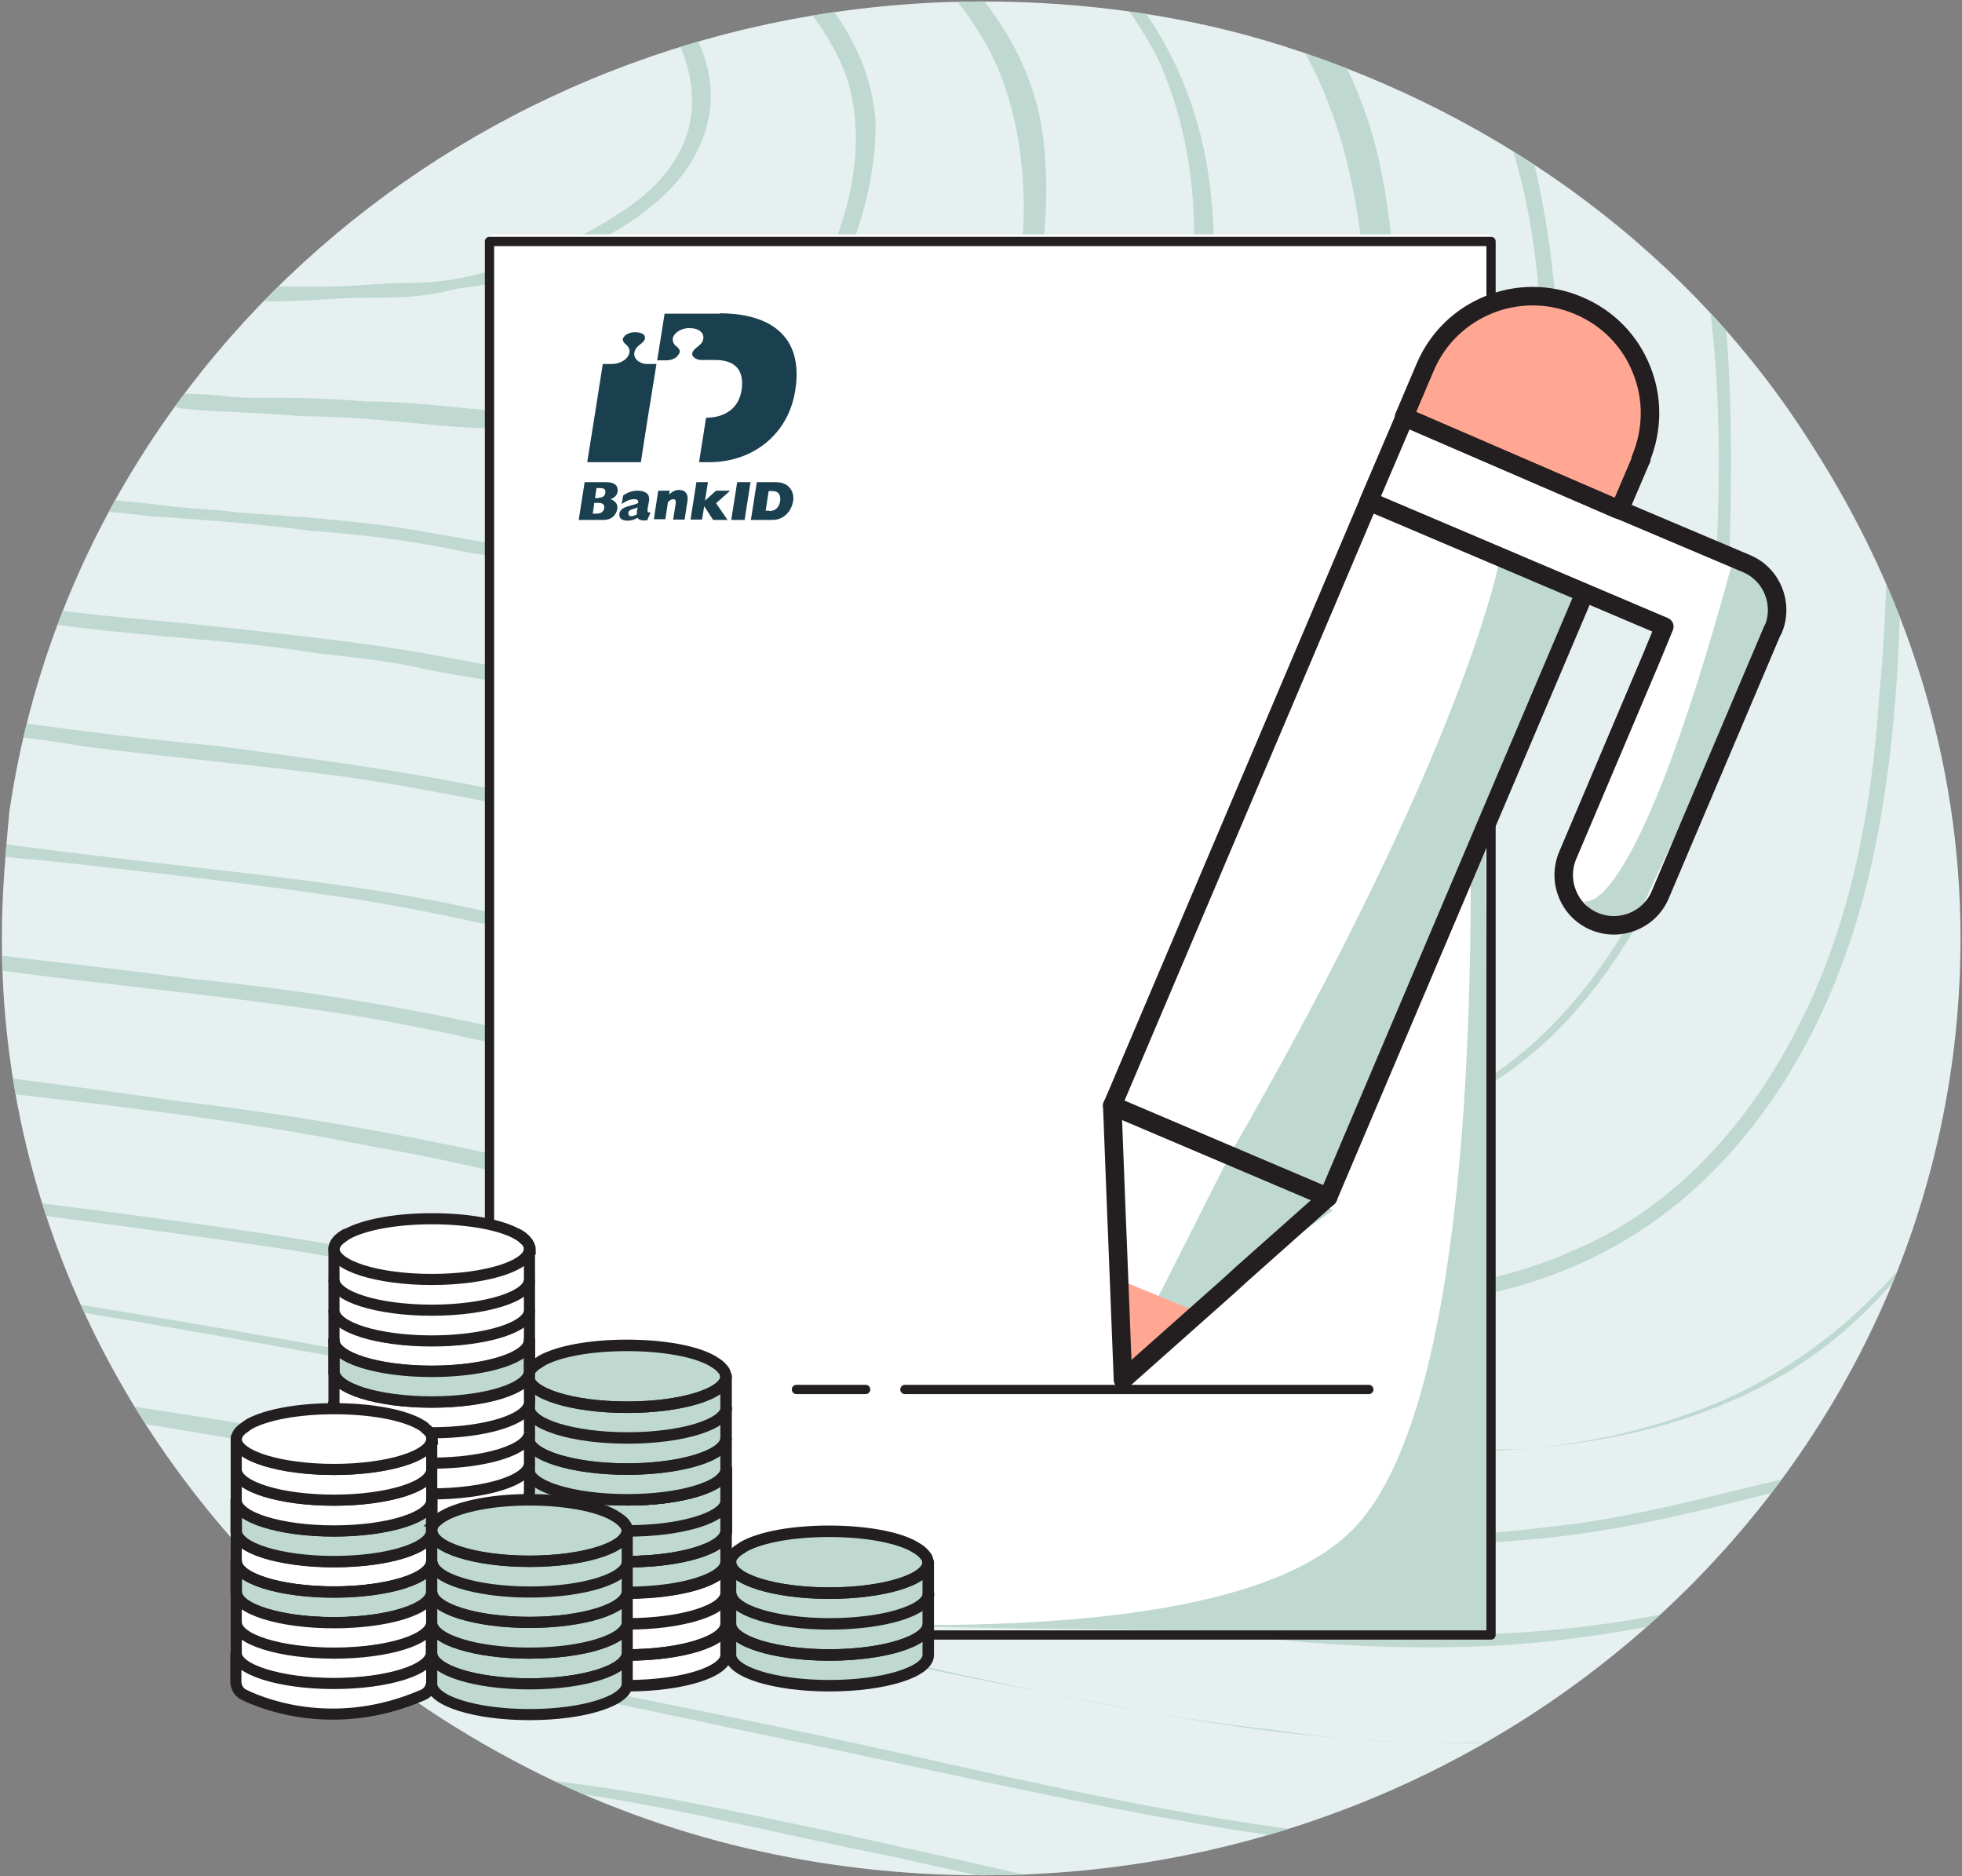 <?xml version="1.0" encoding="UTF-8"?><svg id="Layer_1" xmlns="http://www.w3.org/2000/svg" xmlns:xlink="http://www.w3.org/1999/xlink" viewBox="0 0 52.99 50.66"><rect x="0" y="0" width="52.99" height="50.66" fill="#808080" stroke="none"/><defs><style>.cls-1,.cls-2,.cls-3,.cls-4,.cls-5,.cls-6,.cls-7,.cls-8,.cls-9,.cls-10{fill:none;}.cls-11{clip-path:url(#clippath);}.cls-12,.cls-13,.cls-2,.cls-3,.cls-4,.cls-5,.cls-6,.cls-7,.cls-8,.cls-14,.cls-9,.cls-10{stroke:#231f20;}.cls-12,.cls-15{fill:#bfd9d1;}.cls-12,.cls-2,.cls-3,.cls-4{stroke-linecap:round;}.cls-12,.cls-2,.cls-4,.cls-5,.cls-6,.cls-14,.cls-9,.cls-10{stroke-linejoin:round;}.cls-12,.cls-2,.cls-6,.cls-8{stroke-width:.31px;}.cls-13,.cls-16,.cls-14{fill:#fff;}.cls-13,.cls-3,.cls-7,.cls-8{stroke-miterlimit:10;}.cls-13,.cls-5,.cls-7,.cls-14{stroke-width:.3px;}.cls-17{fill:#f0922e;}.cls-18{fill:#e6f0f0;}.cls-19{fill:#ffa793;}.cls-20{fill:#1a3f4f;}.cls-3,.cls-4,.cls-10{stroke-width:.25px;}.cls-21{isolation:isolate;}.cls-9{stroke-width:.5px;}</style><clipPath id="clippath"><path class="cls-1" d="M48.95,12.04c2.5,3.9,4,8.4,4,13.3,0,14-11.8,25.3-26.4,25.3-4.4,0-8.6-1-12.3-2.9h0C5.85,43.44,.05,35.04,.05,25.34c0-1.2,.1-2.3,.2-3.4H.25C2.05,9.54,13.15,.04,26.55,.04c2.8,0,5.6,.4,8.1,1.2,6,1.9,11.1,5.7,14.3,10.8"/></clipPath></defs><g><path id="SVGID" class="cls-18" d="M48.95,12.04c2.5,3.9,4,8.4,4,13.3,0,14-11.8,25.3-26.4,25.3-4.4,0-8.6-1-12.3-2.9h0C5.85,43.44,.05,35.04,.05,25.34c0-1.2,.1-2.3,.2-3.4H.25C2.05,9.54,13.15,.04,26.55,.04c2.8,0,5.6,.4,8.1,1.2,6,1.9,11.1,5.7,14.3,10.8"/><g class="cls-11"><g class="cls-21"><path class="cls-15" d="M14.05,34.63h0c-7.5-1.8-15.4-2.2-23-3.6-3.3-.6-7.2-1-9.2-4.1-.7-1.2-1.2-2.5-1.4-3.8-.4-1.6-.6-3.3-.8-4.9-.4-3.7-.2-7.5,.8-11.1,.8-2.8,2-5.5,3.8-7.9,1.7-2.4,3.9-4.4,6.2-6.2,2.7-2.1,5.6-3.8,8.8-4.9,3.2-1.1,6.5-1.7,9.9-2.3,1.7-.3,3.4-.6,5.1-.9,2-.3,3.9-.7,5.9-.7,2-.1,3.9,.2,5.9,.7,1.8,.5,3.5,1.1,5.3,1.8,3.5,1.3,7,2.7,10.4,4.5,2.9,1.6,5.7,3.6,8,6,2.3,2.5,3.9,5.5,4.9,8.8,.9,3.3,1.2,6.8,1.3,10.3,0,3.7-.1,7.5-1.1,11.1-.9,3.1-2.4,6.1-4.8,8.3-2.4,2.2-5.7,3.2-9.1,3.4-3.3,.1-6.5-.3-9.8-.8-3.9-.5-7.7-1.3-11.4-2.3-2.1-.5-3.9-.9-5.7-1.4-.1,0-.6,.2-.4,.2,3.8,.9,7.7,1.9,11.5,2.7,3.5,.7,7.1,1.2,10.7,1.5,3.2,.3,6.5,.3,9.6-.8,3-1,5.5-3.1,7.2-5.8,1.9-3,2.8-6.5,3.2-10,.4-3.7,.4-7.4,.1-11.1-.4-3.3-1.2-6.9-2.9-10-1.6-3-3.9-5.4-6.6-7.5-2.9-2.2-6.1-3.8-9.5-5.2-1.7-.7-3.5-1.4-5.3-2.1-1.8-.7-3.7-1.4-5.6-1.8-1.9-.5-3.7-.7-5.6-.7s-4,.3-5.9,.7c-3.5,.6-7,1.1-10.4,1.9-3.4,.8-6.6,1.7-9.6,3.3-2.8,1.5-5.4,3.5-7.7,5.7C-15.25-2.36-17.05,.04-18.45,2.64c-1.5,2.9-2.3,6-2.6,9.3-.4,3.7,0,7.5,.7,11.2,.3,1.4,.7,2.8,1.5,4s1.9,2.1,3.3,2.7c1.8,.8,3.7,1.1,5.6,1.4,1.9,.3,3.8,.6,5.7,.9,4,.5,8,1,12,1.6,1.9,.3,3.8,.7,5.7,1.2,.4,0,.8-.2,.6-.3h0Z"/><path class="cls-15" d="M13.45-13.06h0c3.4-.6,6.9-1.1,10.3-.4,1.7,.4,3.3,.9,4.9,1.5s3.1,1.2,4.6,1.8c5.6,2.3,11.3,5.5,14.6,10.8,1.6,2.6,2.4,5.7,2.8,8.7,.4,3.1,.4,6.4,.1,9.5-.2,3.1-.8,6.3-2.3,9.1-1.3,2.5-3.3,4.7-5.9,5.8-2.6,1.2-5.6,1.3-8.5,1.1-3-.2-6-.6-9-1.1-3.4-.6-6.8-1.4-10.1-2.2-3.4-.8-6.7-1.4-10.1-1.8-3.4-.5-6.9-.9-10.3-1.4-1.7-.3-3.4-.5-5.1-1-1.5-.4-3-1-4-2.2s-1.5-2.6-1.8-4c-.4-1.6-.6-3.3-.7-4.9-.3-3.3,0-6.6,.8-9.8,.7-2.5,1.9-4.9,3.4-6.9,1.5-2.1,3.4-3.9,5.5-5.5,2.4-1.8,4.9-3.3,7.7-4.3,2.8-1,5.7-1.6,8.6-2.1,1.6-.2,3-.5,4.5-.7,.3-.1,.2-.4-.1-.4-6,1-12.2,1.8-17.6,5-2.4,1.4-4.6,3.2-6.6,5.2-1.8,1.8-3.4,4-4.5,6.3-1.3,2.7-2,5.5-2.2,8.5-.3,3.4,0,6.9,.8,10.2,.3,1.4,.9,2.8,1.9,3.9s2.5,1.7,3.9,2.1c1.7,.4,3.4,.7,5.1,1,1.8,.3,3.5,.5,5.3,.7,3.5,.4,7,.8,10.5,1.5,3.5,.6,6.9,1.6,10.4,2.3,3.3,.7,6.6,1.3,9.9,1.7,2.9,.3,5.9,.6,8.8,.2,2.9-.4,5.4-1.6,7.4-3.7,2-2.1,3.3-4.8,4-7.7,.8-3.3,.9-6.7,.9-10,0-3.1-.4-6.3-1.4-9.3-1-2.9-2.6-5.5-4.8-7.7s-4.8-3.9-7.5-5.3c-3-1.5-6.2-2.7-9.3-3.9-1.6-.6-3.2-1.1-4.9-1.4-1.7-.3-3.4-.4-5.2-.3-1.7,.1-3.4,.4-5.1,.7-.1,.1,0,.4,.3,.4h0Z"/><path class="cls-15" d="M13.45-11.46h0c3-.5,6.1-.9,9.1-.3,1.5,.3,2.9,.8,4.3,1.3,1.4,.5,2.7,1,4.1,1.6,4.9,2.1,9.9,4.9,12.8,9.6,2.8,4.7,2.9,10.6,2.5,15.9-.2,2.8-.8,5.6-2.1,8-1.2,2.2-3,4.2-5.3,5.2-2.4,1-5,1.1-7.6,1-2.7-.2-5.5-.5-8.2-1-3-.5-5.9-1.2-8.8-1.9-3-.7-6-1.2-9-1.5-3-.4-6-.7-9-1.1-1.5-.2-3-.4-4.4-.9-1.3-.4-2.5-1-3.3-2-.8-1.1-1.2-2.4-1.4-3.7-.3-1.4-.5-2.9-.6-4.4-.2-2.9,.1-5.8,.9-8.5,.5-2.2,1.5-4.3,2.9-6.1,1.4-1.8,3-3.4,4.8-4.9,2.1-1.6,4.3-2.9,6.8-3.8s5-1.4,7.6-1.9c1.3-.2,2.6-.4,3.9-.6,.1,0,.3-.1,.3-.2s-.1-.1-.2-.1c-5.3,1-10.7,1.7-15.5,4.3-2.1,1.3-4.1,2.8-5.9,4.6-1.6,1.6-3,3.5-4.1,5.5-2.6,5-2.7,11-1.6,16.4,.3,1.3,.7,2.6,1.5,3.7s2,1.6,3.3,2c1.4,.4,2.9,.6,4.4,.9,1.5,.2,3.1,.4,4.6,.6,3.1,.4,6.3,.7,9.4,1.2,3,.5,6,1.3,9.1,2,3,.6,6,1.1,9,1.4,2.6,.3,5.2,.5,7.7,.1,2.6-.4,4.8-1.3,6.6-3.1,1.8-1.8,3.1-4.3,3.8-6.8,.8-2.8,.9-5.8,.9-8.7s-.2-5.6-1.1-8.2c-.8-2.6-2.2-4.9-4.1-6.8-1.9-1.9-4.1-3.5-6.5-4.7-2.6-1.4-5.5-2.5-8.3-3.5-1.4-.5-2.8-1-4.3-1.3s-3-.4-4.5-.2c-1.5,.1-3,.4-4.5,.6-.1,0-.3,.1-.3,.2,.1,.1,.2,.1,.3,.1h0Z"/><path class="cls-15" d="M13.55-9.66h0c2.6-.4,5.3-.8,7.9-.2,1.3,.3,2.5,.7,3.7,1.1,1.2,.5,2.3,.9,3.5,1.4,4.2,1.8,8.5,4.3,10.9,8.4,1.2,2,1.8,4.4,2,6.7,.2,2.4,.1,4.9-.1,7.3-.3,2.4-.8,4.7-2.1,6.8-1.1,1.9-2.7,3.4-4.7,4.3-2,.8-4.3,.9-6.5,.8-2.4-.1-4.8-.4-7.2-.8-2.6-.4-5.1-1-7.7-1.5-2.6-.6-5.2-.9-7.8-1.2-2.6-.3-5.2-.6-7.8-1-1.3-.2-2.6-.4-3.8-.8-1.1-.4-2-1-2.6-1.9-.6-1-.9-2.2-1.1-3.4-.2-1.3-.4-2.6-.4-3.9-.1-2.4,.2-4.9,.9-7.3C-8.16,1.34-5.56-1.76-2.36-4.26c1.8-1.4,3.8-2.5,5.9-3.3,2.2-.7,4.4-1.2,6.6-1.6,1.2-.2,2.3-.3,3.4-.5,.1,0,.3-.1,.3-.2s-.1-.2-.2-.2c-4.7,.8-9.4,1.4-13.5,3.7-1.9,1.1-3.6,2.4-5.2,4-1.4,1.4-2.7,3-3.6,4.8-2.3,4.3-2.5,9.4-1.6,14.2,.2,1.1,.5,2.3,1.1,3.3s1.5,1.6,2.6,2c1.2,.4,2.5,.6,3.8,.8,1.3,.2,2.7,.4,4,.5,2.7,.3,5.4,.6,8.1,1s5.3,1.1,7.9,1.6c2.6,.5,5.2,.9,7.9,1.2,2.2,.2,4.5,.4,6.7,.1,2.2-.3,4.3-1.1,6-2.7,1.6-1.6,2.7-3.5,3.3-5.6,.8-2.4,1-5.1,1-7.6,0-2.4-.2-4.9-.8-7.2-.7-2.2-1.8-4.3-3.4-6-1.6-1.7-3.6-3.1-5.7-4.2-2.2-1.2-4.6-2.1-7-3-1.2-.5-2.5-.9-3.7-1.1-1.3-.3-2.6-.3-4-.3-1.3,.1-2.6,.3-3.9,.5-.1,0-.3,.1-.3,.2-.1,.2,.1,.2,.2,.2h0Z"/><path class="cls-15" d="M13.65-7.96h0c2.2-.3,4.4-.6,6.6-.1,1.1,.2,2.1,.6,3.1,1s2,.8,2.9,1.2c3.6,1.6,7.1,3.8,9,7.3,1,1.8,1.4,3.8,1.6,5.8,.1,2,0,4.1-.3,6.1s-.9,4-2,5.6c-1,1.5-2.4,2.8-4.1,3.4-1.7,.6-3.7,.7-5.5,.6-2.1-.1-4.1-.3-6.1-.6-2.2-.3-4.3-.8-6.4-1.2-2.1-.4-4.4-.7-6.6-1-2.2-.2-4.4-.5-6.6-.8-1-.2-2.1-.3-3.1-.7-.9-.4-1.5-1.1-1.9-1.9-.4-.9-.6-2-.7-3-.1-1.1-.2-2.2-.2-3.3,0-2,.3-4,1-6C-4.56,1.24-2.26-1.37,.44-3.46c1.5-1.2,3.2-2.1,5-2.7,1.8-.6,3.7-1,5.5-1.4,.8-.1,1.7-.2,2.7-.4,.1,0,.3-.1,.3-.2s-.1-.2-.2-.2c-4,.6-8,1.2-11.5,3.1C.65-4.36-.85-3.16-2.15-1.86-3.35-.66-4.45,.64-5.25,2.14c-2,3.6-2.3,7.8-1.8,11.8,.1,1,.3,2.1,.8,3,.4,.8,1,1.5,1.9,1.9,1,.5,2.1,.6,3.1,.8,1.1,.2,2.3,.3,3.4,.5,2.3,.3,4.6,.5,6.9,.8,2.2,.3,4.5,.8,6.7,1.2,2.2,.4,4.5,.8,6.8,.9,1.9,.1,3.8,.3,5.7,.1,1.9-.2,3.7-.8,5.2-2.1,1.4-1.2,2.4-2.9,3.1-4.6,.7-2,1-4.2,1.1-6.4,.1-2,0-4.1-.5-6.1-.5-1.9-1.5-3.7-2.8-5.1-1.3-1.5-3-2.7-4.7-3.7-1.9-1-3.9-1.9-5.9-2.6-1-.4-2.1-.7-3.2-1-1.1-.2-2.2-.3-3.4-.2-1.1,.1-2.2,.2-3.3,.4-.1,0-.3,.1-.3,.2-.2,.1,0,.1,.1,.1h0Z"/><path class="cls-15" d="M13.75-6.26h0c1.8-.3,3.6-.4,5.4-.1,.9,.2,1.7,.5,2.5,.8s1.6,.6,2.4,1c2.9,1.3,5.7,3.2,7.2,6.1,.7,1.5,1,3.2,1,4.8,0,1.7-.2,3.4-.5,5-.4,1.6-.9,3.2-1.9,4.5-.9,1.2-2.1,2.1-3.6,2.6-1.4,.5-3,.5-4.5,.5-1.7,0-3.4-.2-5.1-.4-1.7-.2-3.5-.6-5.2-.9s-3.6-.5-5.4-.7c-1.8-.2-3.6-.3-5.4-.6-.8-.1-1.7-.3-2.4-.7-.6-.4-.9-1.1-1.2-1.9-.1-.8-.2-1.7-.3-2.5-.1-.9-.1-1.8-.1-2.7,.1-1.6,.4-3.3,1-4.8C-1.35,1.14,.55-.96,2.75-2.66c1.2-.9,2.6-1.7,4.1-2.2s3-.8,4.5-1.1c.8-.1,1.6-.2,2.4-.3,.1,0,.3-.1,.3-.2s-.1-.2-.2-.2c-3.2,.5-6.4,1-9.3,2.5C3.05-3.36,1.85-2.46,.75-1.46-.25-.46-1.15,.64-1.95,1.84c-1.7,2.9-2.1,6.3-1.8,9.6,.1,.9,.2,1.7,.4,2.6,.2,.7,.6,1.4,1.2,1.8,.7,.5,1.5,.7,2.4,.8,.9,.2,1.8,.3,2.7,.4,1.9,.2,3.8,.3,5.6,.6,.9,.1,1.9,.2,2.8,.4,.9,.2,1.8,.3,2.7,.5,1.8,.3,3.7,.6,5.5,.7,1.6,.1,3.2,.2,4.8,0s3.1-.6,4.4-1.6,2.1-2.2,2.7-3.6c.7-1.6,1-3.4,1.2-5.2,.2-1.7,.2-3.4-.2-5.1-.4-1.6-1.1-3-2.2-4.3-1.1-1.2-2.4-2.3-3.7-3.1-1.5-.9-3.2-1.6-4.8-2.2-.8-.3-1.7-.6-2.6-.8-.9-.2-1.8-.3-2.7-.2-.9,0-1.8,.2-2.7,.3-.1,0-.3,.1-.3,.2,0,.1,.2,.1,.3,.1h0Z"/><path class="cls-15" d="M13.75-4.66h0c1.4-.2,2.8-.3,4.2,.1,1.3,.3,2.5,.8,3.7,1.4,2.2,1.1,4.3,2.7,5.3,5,.5,1.2,.7,2.5,.7,3.8s-.3,2.6-.7,3.9c-.7,2.3-2.2,4.5-4.7,5.2-1.1,.2-2.3,.3-3.5,.3-1.3,0-2.7,0-4-.2-1.4-.1-2.7-.4-4-.6-1.4-.2-2.8-.3-4.3-.4-.7-.1-1.4-.1-2.1-.2-.7-.1-1.4-.1-2.1-.3-.6-.1-1.2-.4-1.5-.9-.3-.5-.4-1.1-.5-1.7-.4-2.5-.1-5.3,.9-7.7C2.05,1.04,3.55-.66,5.34-1.96c1.9-1.3,4.2-2,6.6-2.4,.6-.1,1.2-.2,1.8-.3,.1,0,.3-.1,.3-.2s-.2-.1-.2-.1c-2.5,.3-5,.8-7.3,1.9-1.1,.5-2,1.3-2.9,2.1C2.85-.06,2.05,.74,1.45,1.64,.05,3.84-.45,6.44-.45,8.94c0,.7,.1,1.4,.2,2.1,.1,.6,.2,1.2,.6,1.7,.3,.5,1,.8,1.6,.9,.7,.2,1.4,.2,2.1,.3,1.5,.1,2.9,.2,4.4,.4,1.5,.1,2.9,.3,4.3,.6,1.4,.2,2.9,.3,4.3,.4,1.3,0,2.5,0,3.8-.1,1.2-.1,2.5-.5,3.5-1.2,1.1-.7,1.8-1.6,2.4-2.6,.7-1.2,1-2.5,1.3-3.9,.2-1.3,.3-2.6,.1-4-.4-2.6-2.2-4.6-4.4-6-1.1-.7-2.3-1.3-3.6-1.7-1.3-.5-2.7-.8-4.1-.8-.7,0-1.4,.1-2.1,.2-.1,0-.3,.1-.3,.2-.1,0,.1,0,.1-.1h0Z"/><path class="cls-15" d="M13.85-2.86h0c1-.1,2-.1,3,.1,.9,.2,1.8,.6,2.6,1,1.5,.9,2.8,2.2,3.4,3.8,.6,1.8,.1,3.8-.7,5.4-.4,.8-.9,1.5-1.6,2-.7,.6-1.5,.9-2.3,1.2-.9,.2-1.7,.3-2.6,.4-1,.1-1.9,.1-2.9,0s-1.9-.2-2.9-.2c-1-.1-2-.1-3.1-.1-.5,0-1-.1-1.5-.1-.4,0-.9-.1-1.2-.4-.3-.3-.4-.7-.4-1.1-.1-.5-.1-1-.1-1.5,0-1.8,.3-3.6,1.2-5.2C5.45,1.04,6.65-.06,7.95-.96c1.4-.9,3-1.4,4.7-1.7,.4-.1,.8-.1,1.2-.2,.1,0,.3-.1,.3-.2s-.1-.2-.2-.2c-1.8,.2-3.6,.5-5.3,1.3C7.15-1.16,5.85,.04,4.85,1.44c-1.1,1.5-1.6,3.2-1.8,5-.1,1-.1,2.1,.1,3.1,.1,.4,.2,.8,.6,1.1,.3,.2,.8,.3,1.2,.4,1.1,.1,2.1,.1,3.2,.2,1.1,0,2.1,.1,3.2,.2,1.9,.2,3.9,.2,5.8-.1,.9-.1,1.8-.3,2.7-.8,.8-.4,1.5-1,2-1.8,.6-.7,1-1.6,1.3-2.5s.5-1.9,.5-2.9c-.1-1.9-1.3-3.6-2.8-4.7-.7-.6-1.6-1-2.4-1.3-.9-.4-1.9-.6-3-.6-.5,0-1,0-1.6,.1-.1,0-.3,.1-.3,.2,.1,.1,.2,.1,.3,.1h0Z"/><path class="cls-15" d="M13.15,7.34h0c-.7,.2-1.4,.3-2.1,.3-.8,0-1.5,.1-2.3,.1h-1.2c-.3,0-.6,0-.7-.3-.1-.2,0-.6,0-.8v-.8c.2-2,1.1-4,2.7-5.3,1.6-1.3,3.8-1.9,5.9-1.5,1.1,.2,2.1,.8,2.7,1.8,.5,.8,.7,1.9,.4,2.8-.3,.9-1,1.6-1.8,2.1-.9,.6-1.8,1-2.8,1.4-.3,0-.5,.1-.8,.2-.1,0-.2,.1-.2,.2s.2,.1,.3,.1c1.1-.3,2.2-.7,3.2-1.3,.9-.5,1.8-1.2,2.3-2.1s.6-1.9,.2-2.9c-.2-.5-.5-1.1-1-1.5-.4-.4-1-.7-1.5-.9-2.2-.8-4.8-.3-6.7,1-1.9,1.2-3,3.1-3.3,5.3-.1,.6-.2,1.1-.2,1.7,0,.3,0,.6,.2,.9,.2,.2,.6,.3,.9,.3,.9,0,1.7-.1,2.5-.1s1.5,0,2.3-.2c.4-.1,.8-.1,1.1-.2,.1,0,.2-.1,.2-.2,0-.2-.2-.2-.3-.1h0Z"/><path class="cls-15" d="M-29.35,28.54h0c1.2,.2,2.4,.4,3.7,.6,1.1,.2,2.2,.4,3.3,.6,1,.3,2,.6,2.7,1.3,.8,.7,1.3,1.6,1.7,2.6,1.8,4.1,2.8,8.6,2.8,13.1,0,2,0,3.9,.2,5.9,.2,1.7,.6,3.3,1.3,4.9,.7,1.7,1.5,3.2,2.5,4.7,.5,.8,1.1,1.6,1.7,2.3,.6,.7,1.4,1.3,2.1,1.7,1.6,.9,3.3,1.5,4.9,2.5,1.6,1,2.9,2.3,3.9,3.9s1.5,3.3,1.6,5.1c.1,1.9-.5,3.9-1.3,5.6-1.8,3.6-5,6.4-8.2,8.7-3.2,2.3-7.2,4.2-11.1,5.5-8.6,2.8-17.8,3.1-26.8,2.1-4.7-.6-9.3-1.4-13.9-2.6-4.3-1.1-8.6-2.5-12.4-4.7-1.8-1-3.5-2.2-4.7-3.9-1.3-1.7-1.9-3.8-2.2-5.9-.6-3.7-1-7.5-1.2-11.2-.3-7.5,.6-15.3,3.6-22.3s8.3-12.8,14.9-16.5c3.2-1.8,6.8-3.1,10.4-3.9,4.4-.9,9-1.1,13.5-.8,2.4,.1,4.7,.4,7,.7,.1,0,.6-.2,.3-.2-8.7-1.2-17.8-1.4-26.2,1.7-7.1,2.6-13.3,7.5-17.5,13.8-4.3,6.4-6.1,14.1-6.5,21.8-.2,3.9-.1,7.8,.4,11.7,.2,1.9,.4,3.8,.8,5.7,.4,2.1,1,4.1,2.2,5.8,1.3,1.7,3.1,3,4.9,4s4,2,6,2.7c4.3,1.6,8.8,2.5,13.3,3.4,9.2,1.7,18.8,2.4,28.1,.5,8-1.6,16-5,21.8-10.8,2.8-2.7,5.2-6.2,5.3-10.2,.1-3.7-2-7.3-5-9.4-1.5-1.1-3.3-1.7-5-2.6-.8-.4-1.6-1-2.2-1.6-.8-.8-1.4-1.7-2-2.6-2-3-3.4-6.3-3.8-9.9-.3-2-.2-4.1-.2-6.1-.1-2.4-.4-4.7-.9-7-.5-2.2-1.2-4.4-2.2-6.4-.4-.9-1-1.7-1.8-2.3-.8-.6-1.7-.9-2.7-1.1-2.2-.5-4.5-.8-6.8-1.1-.1-.1-.6,.1-.3,.2h0Z"/><path class="cls-15" d="M3.35,70.54c-2.7-3.1-6.5-4.8-9.4-7.6-1.4-1.3-2.5-2.9-3.2-4.7-.7-1.6-1-3.4-1.2-5.1-.4-3.5-.3-7.1-1.2-10.6-.5-1.9-1.4-3.7-2-5.6-.3-.9-.6-2-.4-3,.1-.6,.5-.9,1.1-.8,.5,0,1.1,.1,1.6,.2,9.1,1.3,18.2,2.8,27.2,4.6,8.5,1.7,17,4.5,25.8,3.6,2.1-.2,4.1-.7,6.1-1.2,2.1-.5,4.2-1,6.3-.8,3.8,.3,6.6,3.3,9.1,5.9,2.7,2.9,5,6.1,6.5,9.8s2,7.3,1.8,11.1c-.5,7.6-3.9,14.7-9.4,19.8-5.5,5.2-12.8,8.4-20.3,9.5-4.4,.7-8.8,.6-13.2,.2-3.7-.4-7.5-.8-10.9-2.5-3.1-1.6-5.7-4-7.2-7.1-1.8-3.5-2.6-7.4-4.1-11-.9-1.7-1.8-3.3-3-4.7-.1-.1-.6,0-.5,.2,2.6,3.1,3.7,7,4.9,10.7,.6,1.9,1.4,3.8,2.4,5.6,.9,1.5,2,2.9,3.3,4,2.6,2.3,5.8,3.7,9.1,4.3,2.1,.4,4.2,.6,6.3,.8,2.3,.2,4.5,.3,6.8,.3,8-.2,15.9-2.3,22.5-6.8,6.3-4.3,11-10.5,12.9-17.9,.9-3.7,1.2-7.5,.6-11.3-.6-3.9-2.2-7.6-4.5-10.8-1.1-1.6-2.4-3.1-3.8-4.6-1.3-1.4-2.6-2.7-4.1-3.8s-3.1-1.9-5-2c-2-.2-4.1,.2-6.1,.7-2.1,.5-4.3,1.1-6.4,1.3-2.3,.3-4.5,.3-6.8,.1-4.6-.3-9-1.4-13.5-2.4-9.1-2.1-18.3-3.6-27.5-5-1.2-.2-2.3-.4-3.5-.5-1.1-.2-2.2-.4-3.3-.5-.7-.1-1.5,.1-1.8,.8-.4,.8-.1,2,.1,2.8,.5,2,1.5,3.8,2.1,5.8,.5,1.8,.7,3.6,.8,5.5,.3,3.6,.3,7.3,1.7,10.7,.7,1.7,1.8,3.3,3.1,4.6,1.5,1.4,3.1,2.6,4.8,3.8,1.7,1.2,3.4,2.4,4.7,3.9,.3,0,.8-.2,.7-.3h0Z"/><path class="cls-15" d="M-8.85,36.94h0c.4-.3,1.2-.1,1.7,0s1.1,.1,1.6,.2c1.1,.1,2.1,.3,3.2,.4,2.1,.3,4.1,.6,6.2,.9,4.2,.7,8.3,1.4,12.5,2.3,4.1,.8,8,1.8,12,2.6,4,.8,8,1.3,12,1.1,1.9-.1,3.7-.4,5.6-.8,1.9-.4,3.8-.9,5.7-1.1,1.9-.1,3.6,.1,5.2,1.1,1.5,.9,2.8,2.1,4,3.3,2.5,2.6,4.7,5.4,6.3,8.6,1.6,3.2,2.4,6.6,2.4,10.2,.1,7-2.7,13.8-7.4,18.9-4.7,5-11,8.3-17.7,9.7-4.1,.8-8.2,1-12.3,.7-2-.1-4.1-.4-6.1-.7-1.6-.2-3.1-.6-4.6-1.2-2.9-1.2-5.5-3.1-7.3-5.7-2-2.9-2.8-6.5-4-9.8-.6-1.6-1.3-3.3-2.2-4.7-1-1.5-2.3-2.8-3.7-4-2.9-2.3-6.2-4.2-8.2-7.4-1.7-2.8-2-6.1-2.2-9.3-.1-1.7-.2-3.3-.5-5s-.8-3.4-1.5-5c-.4-.9-.7-1.7-.9-2.7-.1-.7-.4-2,.2-2.6,.1-.1-.4,0-.5,0-.6,.6-.4,1.7-.3,2.5,.2,1,.5,1.9,.9,2.8,.7,1.7,1.2,3.3,1.5,5.1,.5,3.3,.4,6.7,1.1,10,.4,1.7,1,3.3,1.9,4.7,1,1.5,2.3,2.8,3.8,3.9,1.5,1.2,3.1,2.2,4.6,3.4,1.5,1.2,2.8,2.7,3.8,4.4,1.8,3.2,2.5,6.8,3.9,10.2,.7,1.6,1.5,3.1,2.5,4.5,1,1.2,2.2,2.3,3.5,3.1,1.3,.9,2.7,1.5,4.1,2,1.7,.6,3.4,.8,5.1,1.1,4,.5,8.1,.8,12.2,.4,7.1-.6,14-3,19.7-7.4,5.5-4.3,9.4-10.4,10.7-17.3,.6-3.5,.6-7.1-.3-10.5-.9-3.6-2.7-7-5-9.9-1.1-1.4-2.3-2.7-3.5-3.9s-2.6-2.4-4.1-3.1c-3.3-1.6-7.3-.4-10.7,.4-4.2,1-8.4,1-12.6,.4-4.2-.5-8.3-1.5-12.4-2.5-8.4-1.9-17-3.3-25.6-4.4-1-.1-2-.3-3-.4-.6-.1-1.3-.1-1.8,.3-.1,.3,.1,.3,.1,.3,.1,0,.3-.1,.4-.1h0Z"/><path class="cls-15" d="M-4.05,40.63c.4-.3,1-.1,1.4-.1,.5,0,1,.1,1.5,.1,.9,.1,1.9,.2,2.8,.3,1.9,.2,3.9,.5,5.8,.7,3.8,.6,7.5,1.3,11.3,2.1,3.7,.8,7.4,1.6,11.2,2.3,3.6,.7,7.3,1.2,11.1,1,1.8-.1,3.5-.3,5.2-.7,1.8-.4,3.5-.9,5.4-1,1.7-.1,3.3,.2,4.7,1.1,1.3,.8,2.5,1.9,3.6,3,2.3,2.4,4.3,5,5.7,8,1.4,2.9,2.1,6,2.1,9.2,.1,6.4-2.4,12.7-6.7,17.3-4.2,4.6-10,7.6-16.1,8.9-3.7,.8-7.5,1-11.3,.7-1.9-.1-3.7-.3-5.6-.6-1.4-.2-2.9-.5-4.2-1.1-2.6-1-5-2.7-6.7-5.1-1.9-2.7-2.7-6-3.8-9-.5-1.5-1.1-3-1.9-4.4-.9-1.5-2-2.7-3.3-3.8-2.6-2.1-5.6-3.9-7.4-6.8-1.6-2.6-1.9-5.6-2.2-8.6-.1-1.5-.2-3-.5-4.6s-.7-3.1-1.3-4.5c-.3-.8-.6-1.6-.8-2.4-.3-.3-.5-1.5,0-2,.1-.1,0-.1-.1-.1s-.3,.1-.3,.1c-.5,.6-.4,1.5-.2,2.2,.2,.9,.5,1.8,.8,2.6,.6,1.5,1.1,3,1.4,4.7,.5,3.1,.4,6.2,1,9.2,.3,1.5,.9,3,1.7,4.2,.9,1.4,2.2,2.6,3.5,3.7s2.8,2.1,4.1,3.2c1.4,1.1,2.5,2.5,3.3,4.1,1.6,3,2.3,6.3,3.5,9.4,.6,1.4,1.3,2.8,2.3,4,.9,1.1,2,2.1,3.2,2.9,2.5,1.6,5.3,2.4,8.3,2.8,3.7,.5,7.5,.7,11.2,.4,6.6-.5,13-2.8,18.2-6.8,5.1-4,8.6-9.6,9.7-15.9,.6-3.2,.5-6.5-.3-9.6-.8-3.3-2.4-6.3-4.4-9-1-1.3-2-2.5-3.2-3.6-1.1-1.1-2.3-2.2-3.7-2.9-3.1-1.7-6.7-.7-9.9,.1-1.8,.4-3.7,.7-5.6,.7-2,.1-4,0-5.9-.3-3.8-.4-7.6-1.3-11.3-2.1-3.8-.8-7.7-1.6-11.6-2.3-3.9-.7-7.8-1.2-11.8-1.7-.9-.1-1.8-.2-2.7-.3-.7-.1-1.4-.2-2,.3,.2,.1,.7,.1,.8,0Z"/><path class="cls-15" d="M.85,44.24c.3-.3,.9-.1,1.3-.1s.9,.1,1.3,.1c.8,.1,1.7,.1,2.5,.2,1.8,.2,3.5,.3,5.3,.6,3.5,.5,6.9,1.3,10.3,2s6.8,1.5,10.2,2.1c3.3,.6,6.6,1,10,.8,1.6-.1,3.2-.3,4.8-.6s3.2-.7,4.8-.8,3,.2,4.3,1c1.2,.8,2.3,1.7,3.3,2.8,2.1,2.2,3.8,4.6,5,7.3s1.9,5.6,1.9,8.5c.1,5.8-2.2,11.5-6.1,15.8-3.8,4.2-9,6.9-14.5,8.1-3.3,.7-6.8,.9-10.2,.7-1.7-.1-3.4-.3-5.1-.5-1.3-.2-2.6-.5-3.8-.9-2.4-.9-4.6-2.5-6.1-4.6-1.7-2.4-2.5-5.3-3.4-8-.5-1.4-1-2.8-1.7-4.1-.8-1.3-1.7-2.5-2.9-3.5-2.3-2-5.1-3.7-6.8-6.3-1.5-2.4-1.8-5.1-2.1-7.8-.1-1.4-.2-2.8-.4-4.1-.2-1.4-.7-2.8-1.2-4.1-.3-.7-.6-1.4-.7-2.2-.3-.8-.5-1.8,0-2.4,.1-.1-.4-.1-.5,0-.5,.5-.3,1.4-.2,2,.1,.8,.4,1.6,.8,2.4,.6,1.4,1,2.8,1.3,4.2,.5,2.8,.4,5.6,1,8.4,.3,1.4,.9,2.7,1.6,3.9,.9,1.3,2.1,2.4,3.3,3.4s2.5,2,3.7,3c1.2,1.1,2.1,2.4,2.9,3.8,1.4,2.7,2,5.8,3.2,8.5,1.1,2.5,2.7,4.7,5.1,6.2,1.1,.7,2.2,1.2,3.4,1.6,1.4,.4,2.8,.7,4.2,.8,3.4,.4,6.8,.6,10.2,.3,5.9-.5,11.7-2.6,16.4-6.3,2.3-1.8,4.2-3.9,5.7-6.4,1.6-2.5,2.6-5.3,3.1-8.3,.5-2.9,.4-5.8-.3-8.6-.7-3-2.1-5.9-4-8.3-.8-.9-1.8-2-2.8-3s-2.2-2-3.5-2.7c-2.8-1.4-6.1-.5-9,.1-7,1.4-14-.1-20.8-1.6-3.5-.8-7-1.5-10.5-2.2s-7-1.1-10.6-1.3c-.8-.1-1.6-.1-2.4-.2-.6,0-1.2-.1-1.7,.4-.1,.1,.1,.1,.1,.1,.1,0,.2-.1,.3-.2H.85Z"/><path class="cls-15" d="M5.75,47.94h0c.3-.2,.8-.1,1.1-.1h1.2c.7,0,1.5,.1,2.2,.1,1.6,.1,3.1,.2,4.7,.4,3.1,.4,6.1,1.2,9.2,1.8,3,.7,6.1,1.3,9.1,1.8,3.1,.5,6.1,.8,9.2,.7,1.4-.1,2.9-.2,4.3-.5,1.4-.3,2.9-.6,4.4-.7,1.4,0,2.7,.2,3.9,1,1.1,.7,2.1,1.6,3,2.5,1.9,2,3.4,4.2,4.5,6.7,1,2.4,1.6,5,1.7,7.6,.1,5.2-1.9,10.3-5.4,14.2-3.4,3.8-8.1,6.4-13.1,7.5-3,.7-6,.8-9.1,.7-1.5-.1-3.1-.2-4.6-.4-1.2-.2-2.4-.4-3.5-.9-2.1-.8-4-2.2-5.4-4-1.6-2.1-2.3-4.7-3.2-7.2-.9-2.6-1.9-5.1-4-7-2-1.9-4.5-3.5-6.1-5.8-1.4-2.1-1.8-4.6-2-7.1-.1-1.3-.2-2.5-.4-3.7-.2-1.3-.6-2.5-1.1-3.7-.3-.6-.5-1.3-.7-2-.2-.6-.3-1.4,.1-1.9,.1-.1-.2-.1-.2-.1-.1,0-.2,.1-.3,.1-.4,.5-.3,1.3-.2,1.9,.2,.7,.4,1.4,.7,2.1,.5,1.2,.9,2.5,1.1,3.8,.4,2.5,.3,5.1,1,7.6,.3,1.2,.9,2.4,1.6,3.5,.8,1.1,1.9,2.1,2.9,3,1.1,.9,2.3,1.8,3.3,2.9,1,1.1,1.8,2.3,2.4,3.6,1.2,2.5,1.7,5.3,2.9,7.8,1,2.2,2.6,4,4.6,5.3,1,.6,2.1,1.1,3.2,1.4,1.3,.4,2.6,.6,3.9,.7,3,.3,6,.5,9,.2,5.3-.5,10.5-2.4,14.7-5.8,2-1.6,3.7-3.5,5.1-5.7,1.4-2.3,2.3-4.8,2.7-7.4,.4-2.6,.4-5.3-.3-7.9-.7-2.7-1.9-5.3-3.5-7.5-.8-1.1-1.6-2-2.5-3-.9-.9-1.9-1.8-3.1-2.4-2.5-1.3-5.5-.5-8.1,0-6.3,1.2-12.7-.1-18.9-1.4-3.1-.7-6.2-1.4-9.3-2-3.1-.6-6.3-.9-9.4-1-.7,0-1.4,0-2.1-.1-.5,0-1.1,0-1.6,.4-.2,.2,0,.1,0,.1,.1,0,.3,0,.4-.1h0Z"/></g></g></g><rect class="cls-16" x="13.22" y="6.33" width="27.05" height="37.63"/><path class="cls-15" d="M13.83,43.79v-.39c3.33-.04,18.95,2.07,22.83-2.23,4.31-4.78,2.81-25.28,2.81-25.28h.61l.18,28.25s-26.43-.35-26.43-.35Z"/><rect class="cls-10" x="13.22" y="6.52" width="27.05" height="37.63"/><rect class="cls-16" x="27.8" y="19.5" width="17.73" height="6.33" transform="translate(1.47 47.55) rotate(-66.99)"/><path class="cls-19" d="M43.54,13.62l-5.68-2.21,.78-1.79c.59-1.32,2.54-1.97,3.91-1.4l.37,.15c1.38,.57,2.02,2.11,1.42,3.43l-.81,1.81h0Z"/><path class="cls-15" d="M40.48,15.21s-.94,5.03-7.31,16.05l2.69,1.07,6.74-16.22-2.13-.9h.01Z"/><path class="cls-16" d="M37.87,11.41l5.76,2.49,3.46,1.47c.69,.29,1.01,1.09,.72,1.78l-3.04,7.16c-.29,.69-1.09,1.01-1.78,.72h0c-.69-.29-1.01-1.09-.72-1.78l2.26-5.33,.35-.85-2.28-.97-5.73-2.43,.99-2.26h.01Z"/><path class="cls-9" d="M44.33,12.39l-.59,1.38-.06-.02-5.76-2.49,.57-1.34c.68-1.61,2.54-2.35,4.14-1.67,.81,.34,1.4,.97,1.7,1.72,.31,.75,.32,1.62-.02,2.43h.02Z"/><path class="cls-15" d="M42.8,24.33s1.34,.66,4.02-9.26c1.82,.7,1.52,1.28,.76,2.64s-3.45,7.28-3.45,7.28c0,0-.81,.42-1.34-.66h.01Z"/><polygon class="cls-16" points="35.96 32.12 33.71 34.01 33.37 34.3 30.61 36.61 30.36 33.02 30.34 32.57 30.13 29.65 35.96 32.12"/><polygon class="cls-15" points="30.48 36.61 33.18 31.26 36 32.68 30.48 36.61"/><rect class="cls-9" x="27.56" y="19.77" width="17.73" height="6.33" transform="translate(1.07 47.5) rotate(-66.99)"/><polygon class="cls-19" points="30.38 34.62 32.13 35.34 30.42 37.33 30.38 34.62"/><polygon class="cls-9" points="35.87 32.33 33.54 34.4 33.19 34.72 30.33 37.26 30.18 33.44 30.16 32.97 30.04 29.85 35.87 32.33"/><path class="cls-9" d="M47.88,17l-3.04,7.16c-.29,.69-1.09,1.01-1.78,.72s-1.01-1.09-.72-1.78l2.26-5.33,.35-.85-7.98-3.39,.97-2.27,5.76,2.49,3.47,1.47c.69,.29,1.01,1.09,.72,1.78h0Z"/><line class="cls-4" x1="24.44" y1="37.52" x2="36.97" y2="37.52"/><line class="cls-3" x1="21.51" y1="37.52" x2="23.38" y2="37.52"/><g><path class="cls-20" d="M17.48,11.38l.25-1.55h-.26c-.12,0-.28-.07-.33-.2-.01-.04-.05-.19,.15-.33,.07-.05,.12-.11,.13-.15,0-.04,0-.08-.03-.11-.04-.04-.13-.07-.24-.07-.19,0-.32,.11-.33,.19,0,.06,.04,.1,.07,.13,.12,.09,.15,.21,.07,.33-.07,.12-.24,.2-.41,.21h-.27c-.02,.15-.39,2.47-.42,2.65h1.45c.01-.08,.08-.52,.17-1.1h0Z"/><g><path class="cls-20" d="M15.78,13.02h.6c.25,0,.32,.13,.3,.25-.01,.1-.08,.17-.19,.21,.14,.05,.2,.14,.18,.27-.03,.17-.17,.29-.36,.29h-.68l.16-1.02h0Zm.39,.42c.12,0,.17-.06,.18-.13,.01-.08-.02-.13-.14-.13h-.1l-.04,.27h.1Zm-.06,.43c.12,0,.19-.05,.21-.15,.01-.09-.04-.14-.15-.14h-.12l-.04,.29h.1Z"/><path class="cls-20" d="M17.49,14.05c-.16,.01-.23,0-.27-.07-.08,.05-.17,.08-.27,.08-.18,0-.24-.09-.22-.19,0-.05,.04-.1,.08-.13,.1-.08,.34-.1,.43-.16,0-.07-.02-.1-.11-.1-.1,0-.19,.03-.34,.13l.04-.23c.13-.09,.25-.13,.39-.13,.18,0,.34,.07,.31,.27l-.04,.22c-.01,.08,0,.1,.08,.1l-.09,.21h.01Zm-.27-.35c-.08,.05-.24,.04-.25,.15,0,.05,.02,.09,.07,.09s.11-.02,.16-.05v-.07l.02-.11h0Z"/><path class="cls-20" d="M17.78,13.25h.31l-.02,.1c.1-.08,.17-.12,.27-.12,.17,0,.25,.11,.23,.28l-.08,.52h-.31l.07-.43c.01-.08-.01-.12-.07-.12-.05,0-.09,.03-.14,.08l-.07,.46h-.31l.12-.79v.02Z"/><path class="cls-20" d="M18.81,13.02h.31l-.08,.5,.3-.27h.38l-.38,.34,.31,.45h-.39l-.24-.37h0l-.06,.36h-.31l.16-1.02h0Z"/></g><path class="cls-20" d="M19.91,13.02h.36l-.16,1.02h-.36l.16-1.02Z"/><path class="cls-20" d="M20.44,13.02h.51c.39,0,.51,.29,.47,.52-.04,.23-.22,.5-.56,.5h-.58l.16-1.02Zm.33,.78c.17,0,.27-.09,.3-.27,.02-.13-.02-.27-.21-.27h-.1l-.08,.53h.09Z"/><path class="cls-20" d="M19.44,8.47h-1.49l-.2,1.26h.25c.14,0,.27-.06,.33-.16,.02-.03,.03-.06,.03-.08,0-.05-.04-.09-.07-.12-.1-.07-.12-.15-.12-.2v-.03c.02-.13,.2-.28,.44-.28,.14,0,.25,.03,.32,.1,.06,.05,.08,.13,.06,.21-.02,.1-.12,.17-.17,.21-.14,.1-.13,.19-.12,.21,.03,.08,.14,.13,.23,.13h.38c.52,0,.8,.25,.72,.81-.08,.52-.48,.75-.96,.75l-.19,1.2h.28c1.17,0,2.14-.75,2.32-1.95,.23-1.48-.71-2.07-2.05-2.07h.01Z"/></g><g><g><path class="cls-16" d="M19.61,43.86v.83c0,.46-1.19,.83-2.67,.83s-2.67-.37-2.67-.83v-.83c0,.46,1.2,.83,2.67,.83s2.67-.38,2.67-.83Z"/><path class="cls-17" d="M19.61,42.19c0,.46-1.19,.83-2.67,.83s-2.67-.37-2.67-.83v-.04s0-.02,.01-.04c.02-.07,.06-.13,.13-.19,.02-.02,.04-.03,.06-.05,.04-.03,.1-.06,.15-.1h0c.46-.26,1.32-.42,2.31-.42s1.86,.16,2.31,.42c.03,.02,.05,.03,.08,.05s.05,.03,.07,.05c.01,0,.03,.02,.04,.03,.02,.02,.04,.03,.05,.05,.03,.03,.05,.05,.07,.08,.02,.03,.03,.05,.04,.09,0,.02,.01,.03,.01,.04v.04h.01Z"/><path class="cls-16" d="M19.61,42.19v1.67c0,.46-1.19,.83-2.67,.83s-2.67-.38-2.67-.83v-1.67c0,.46,1.2,.83,2.67,.83s2.67-.37,2.67-.83Z"/><path class="cls-8" d="M19.61,43.86v.83c0,.46-1.19,.83-2.67,.83s-2.67-.37-2.67-.83v-.83c0,.46,1.2,.83,2.67,.83s2.67-.38,2.67-.83Z"/><path class="cls-13" d="M19.61,42.19c0,.46-1.19,.83-2.67,.83s-2.67-.37-2.67-.83v-.04s0-.02,.01-.04c.02-.07,.06-.13,.13-.19,.02-.02,.04-.03,.06-.05,.04-.03,.1-.06,.15-.1h0c.46-.26,1.32-.42,2.31-.42s1.86,.16,2.31,.42c.03,.02,.05,.03,.08,.05s.05,.03,.07,.05c.01,0,.03,.02,.04,.03,.02,.02,.04,.03,.05,.05,.03,.03,.05,.05,.07,.08,.02,.03,.03,.05,.04,.09,0,.02,.01,.03,.01,.04v.04h.01Z"/><path class="cls-8" d="M19.61,42.19v1.67c0,.46-1.19,.83-2.67,.83s-2.67-.38-2.67-.83v-1.67c0,.46,1.2,.83,2.67,.83s2.67-.37,2.67-.83Z"/><path class="cls-6" d="M19.61,43.02c0,.46-1.19,.83-2.67,.83s-2.67-.37-2.67-.83"/></g><g><path class="cls-15" d="M19.62,41.34v.83c0,.46-1.19,.83-2.67,.83s-2.67-.37-2.67-.83v-.83c0,.46,1.2,.83,2.67,.83s2.67-.38,2.67-.83Z"/><path class="cls-17" d="M19.62,39.67c0,.46-1.19,.83-2.67,.83s-2.67-.37-2.67-.83v-.04s0-.02,.01-.04c.02-.07,.06-.13,.13-.19,.02-.02,.04-.03,.06-.05,.04-.03,.1-.06,.15-.1h0c.46-.26,1.32-.42,2.31-.42s1.86,.16,2.31,.42c.03,.02,.05,.03,.08,.05s.05,.03,.07,.05c.01,0,.03,.02,.04,.03,.02,.02,.04,.03,.05,.05,.03,.03,.05,.05,.07,.08,.02,.03,.03,.05,.04,.09,0,.02,.01,.03,.01,.04v.04h.01Z"/><path class="cls-12" d="M19.62,39.67v1.67c0,.46-1.19,.83-2.67,.83s-2.67-.38-2.67-.83v-1.67c0,.46,1.2,.83,2.67,.83s2.67-.37,2.67-.83Z"/><path class="cls-8" d="M19.61,41.34v.83c0,.46-1.19,.83-2.67,.83s-2.67-.37-2.67-.83v-.83c0,.46,1.2,.83,2.67,.83s2.67-.38,2.67-.83Z"/><path class="cls-12" d="M19.61,39.67c0,.46-1.19,.83-2.67,.83s-2.67-.37-2.67-.83v-.04s0-.02,.01-.04c.02-.07,.06-.13,.13-.19,.02-.02,.04-.03,.06-.05,.04-.03,.1-.06,.15-.1h0c.46-.26,1.32-.42,2.31-.42s1.86,.16,2.31,.42c.03,.02,.05,.03,.08,.05s.05,.03,.07,.05c.01,0,.03,.02,.04,.03,.02,.02,.04,.03,.05,.05,.03,.03,.05,.05,.07,.08,.02,.03,.03,.05,.04,.09,0,.02,.01,.03,.01,.04v.04h.01Z"/><path class="cls-8" d="M19.61,39.67v1.67c0,.46-1.19,.83-2.67,.83s-2.67-.38-2.67-.83v-1.67c0,.46,1.2,.83,2.67,.83s2.67-.37,2.67-.83Z"/><path class="cls-6" d="M19.62,40.51c0,.46-1.19,.83-2.67,.83s-2.67-.37-2.67-.83"/></g><g><path class="cls-15" d="M25.08,43.86v.83c0,.46-1.19,.83-2.67,.83s-2.67-.37-2.67-.83v-.83c0,.46,1.2,.83,2.67,.83s2.67-.38,2.67-.83Z"/><path class="cls-17" d="M25.08,42.19c0,.46-1.19,.83-2.67,.83s-2.67-.37-2.67-.83v-.04s0-.02,.01-.04c.02-.07,.06-.13,.13-.19,.02-.02,.04-.03,.06-.05,.04-.03,.1-.06,.15-.1h0c.46-.26,1.32-.42,2.31-.42s1.86,.16,2.31,.42c.03,.02,.05,.03,.08,.05s.05,.03,.07,.05c.01,0,.03,.02,.04,.03,.02,.02,.04,.03,.05,.05,.03,.03,.05,.05,.07,.08,.02,.03,.03,.05,.04,.09,0,.02,.01,.03,.01,.04v.04h.01Z"/><path class="cls-15" d="M25.08,42.19v1.67c0,.46-1.19,.83-2.67,.83s-2.67-.38-2.67-.83v-1.67c0,.46,1.2,.83,2.67,.83s2.67-.37,2.67-.83Z"/><path class="cls-8" d="M25.07,43.86v.83c0,.46-1.19,.83-2.67,.83s-2.67-.37-2.67-.83v-.83c0,.46,1.2,.83,2.67,.83s2.67-.38,2.67-.83Z"/><path class="cls-12" d="M25.07,42.19c0,.46-1.19,.83-2.67,.83s-2.67-.37-2.67-.83v-.04s0-.02,.01-.04c.02-.07,.06-.13,.13-.19,.02-.02,.04-.03,.06-.05,.04-.03,.1-.06,.15-.1h0c.46-.26,1.32-.42,2.31-.42s1.86,.16,2.31,.42c.03,.02,.05,.03,.08,.05s.05,.03,.07,.05c.01,0,.03,.02,.04,.03,.02,.02,.04,.03,.05,.05,.03,.03,.05,.05,.07,.08,.02,.03,.03,.05,.04,.09,0,.02,.01,.03,.01,.04v.04h.01Z"/><path class="cls-2" d="M25.07,42.19v1.67c0,.46-1.19,.83-2.67,.83s-2.67-.38-2.67-.83v-1.67c0,.46,1.2,.83,2.67,.83s2.67-.37,2.67-.83Z"/><path class="cls-6" d="M25.08,43.02c0,.46-1.19,.83-2.67,.83s-2.67-.37-2.67-.83"/></g><g><path class="cls-15" d="M19.62,38.84v.83c0,.46-1.19,.83-2.67,.83s-2.67-.37-2.67-.83v-.83c0,.46,1.2,.83,2.67,.83s2.67-.38,2.67-.83Z"/><path class="cls-17" d="M19.62,37.17c0,.46-1.19,.83-2.67,.83s-2.67-.37-2.67-.83v-.04s0-.02,.01-.04c.02-.07,.06-.13,.13-.19,.02-.02,.04-.03,.06-.05,.04-.03,.1-.06,.15-.1h0c.46-.26,1.32-.42,2.31-.42s1.86,.16,2.31,.42c.03,.02,.05,.03,.08,.05s.05,.03,.07,.05c.01,0,.03,.02,.04,.03,.02,.02,.04,.03,.05,.05,.03,.03,.05,.05,.07,.08,.02,.03,.03,.05,.04,.09,0,.02,.01,.03,.01,.04v.04h.01Z"/><path class="cls-15" d="M19.62,37.17v1.67c0,.46-1.19,.83-2.67,.83s-2.67-.38-2.67-.83v-1.67c0,.46,1.2,.83,2.67,.83s2.67-.37,2.67-.83Z"/><path class="cls-8" d="M19.61,38.84v.83c0,.46-1.19,.83-2.67,.83s-2.67-.37-2.67-.83v-.83c0,.46,1.2,.83,2.67,.83s2.67-.38,2.67-.83Z"/><path class="cls-12" d="M19.61,37.17c0,.46-1.19,.83-2.67,.83s-2.67-.37-2.67-.83v-.04s0-.02,.01-.04c.02-.07,.06-.13,.13-.19,.02-.02,.04-.03,.06-.05,.04-.03,.1-.06,.15-.1h0c.46-.26,1.32-.42,2.31-.42s1.86,.16,2.31,.42c.03,.02,.05,.03,.08,.05s.05,.03,.07,.05c.01,0,.03,.02,.04,.03,.02,.02,.04,.03,.05,.05,.03,.03,.05,.05,.07,.08,.02,.03,.03,.05,.04,.09,0,.02,.01,.03,.01,.04v.04h.01Z"/><path class="cls-2" d="M19.61,37.17v1.67c0,.46-1.19,.83-2.67,.83s-2.67-.38-2.67-.83v-1.67c0,.46,1.2,.83,2.67,.83s2.67-.37,2.67-.83Z"/><path class="cls-6" d="M19.62,38c0,.46-1.19,.83-2.67,.83s-2.67-.37-2.67-.83"/></g><g><path class="cls-13" d="M14.3,37.85v2.42c0,.16-.09,.31-.24,.37-2.28,.99-4.18,.31-4.82,0-.14-.06-.23-.21-.23-.36v-2.43c0,.46,1.18,.83,2.64,.83s2.64-.37,2.64-.83h0Z"/><path class="cls-14" d="M14.3,39.51c0,.46-1.18,.83-2.64,.83s-2.64-.37-2.64-.83"/><path class="cls-13" d="M14.3,35.37v.83c0,.46-1.18,.83-2.64,.83s-2.64-.37-2.64-.83v-.83c0,.46,1.18,.83,2.64,.83s2.64-.37,2.64-.83Z"/><path class="cls-14" d="M14.3,38.68c0,.46-1.18,.83-2.64,.83s-2.64-.37-2.64-.83"/><path class="cls-13" d="M14.3,37.03v.83c0,.46-1.18,.83-2.64,.83s-2.64-.37-2.64-.83v-.83c0,.46,1.18,.83,2.64,.83s2.64-.37,2.64-.83Z"/><path class="cls-12" d="M14.3,36.2v.83c0,.46-1.18,.83-2.64,.83s-2.64-.37-2.64-.83v-.83c0,.46,1.18,.83,2.64,.83s2.64-.37,2.64-.83Z"/><path class="cls-13" d="M14.3,33.73v1.65c0,.46-1.18,.83-2.64,.83s-2.64-.37-2.64-.83v-1.65s0-.06,.02-.08c.02-.06,.05-.11,.11-.16,.02-.02,.04-.04,.06-.05,.05-.04,.11-.08,.17-.12,.46-.25,1.31-.41,2.29-.41s1.84,.16,2.29,.41c.07,.04,.13,.07,.17,.12,.02,.02,.04,.04,.06,.05,.05,.05,.09,.11,.11,.16,.01,.03,.02,.05,.02,.08h-.02Z"/><path class="cls-5" d="M14.3,34.55c0,.46-1.18,.83-2.64,.83s-2.64-.37-2.64-.83"/><path class="cls-5" d="M13.95,33.31c.23,.12,.35,.26,.35,.41,0,.46-1.18,.83-2.64,.83s-2.64-.37-2.64-.83c0-.15,.13-.29,.35-.41"/><path class="cls-13" d="M11.66,41.33v.83c0,.46-1.18,.83-2.64,.83s-2.64-.37-2.64-.83v-.83c0,.46,1.18,.83,2.64,.83s2.64-.37,2.64-.83Z"/><path class="cls-13" d="M11.66,40.51v.83c0,.46-1.18,.83-2.64,.83s-2.64-.37-2.64-.83v-.83c0,.46,1.18,.83,2.64,.83s2.64-.37,2.64-.83Z"/><path class="cls-12" d="M11.66,40.51v.83c0,.46-1.18,.83-2.64,.83s-2.64-.37-2.64-.83v-.83c0,.46,1.18,.83,2.64,.83s2.64-.37,2.64-.83Z"/><path class="cls-12" d="M11.66,42.16v.83c0,.46-1.18,.83-2.64,.83s-2.64-.37-2.64-.83v-.83c0,.46,1.18,.83,2.64,.83s2.64-.37,2.64-.83Z"/><path class="cls-13" d="M11.66,39.68v.83c0,.46-1.18,.83-2.64,.83s-2.64-.37-2.64-.83v-.83c0,.46,1.18,.83,2.64,.83s2.64-.37,2.64-.83Z"/><path class="cls-13" d="M11.66,38.86v.82c0,.46-1.18,.83-2.64,.83s-2.64-.37-2.64-.83v-.82c0,.45,1.18,.82,2.64,.82s2.64-.37,2.64-.82Z"/><path class="cls-13" d="M11.66,38.86c0,.45-1.18,.82-2.64,.82s-2.64-.37-2.64-.82c0-.03,0-.06,.02-.08,.02-.06,.05-.11,.11-.16,.02-.02,.04-.04,.06-.05,.05-.04,.11-.08,.17-.12,.46-.25,1.31-.41,2.29-.41s1.84,.16,2.29,.41c.07,.04,.13,.07,.17,.12,.02,.02,.04,.04,.06,.05,.05,.05,.09,.11,.11,.16,.01,.03,.02,.06,.02,.08h-.02Z"/><path class="cls-7" d="M11.66,42.16v.83c0,.46-1.18,.83-2.64,.83s-2.64-.37-2.64-.83v-.83c0,.46,1.18,.83,2.64,.83s2.64-.37,2.64-.83Z"/><path class="cls-13" d="M11.66,42.99v.83c0,.46-1.18,.83-2.64,.83s-2.64-.37-2.64-.83v-.83c0,.46,1.18,.83,2.64,.83s2.64-.37,2.64-.83Z"/><path class="cls-13" d="M11.66,43.81v.83c0,.45-1.18,.83-2.64,.83s-2.64-.37-2.64-.83v-.83c0,.46,1.18,.83,2.64,.83s2.64-.37,2.64-.83Z"/><path class="cls-13" d="M11.66,44.64v.76c0,.16-.09,.31-.24,.37-2.28,.99-4.18,.31-4.82,0-.14-.06-.23-.21-.23-.36v-.78c0,.45,1.18,.83,2.64,.83s2.64-.37,2.64-.83h0Z"/><path class="cls-15" d="M16.95,43.81v.83c0,.46-1.18,.83-2.64,.83s-2.64-.37-2.64-.83v-.83c0,.46,1.18,.83,2.64,.83s2.64-.37,2.64-.83Z"/><path class="cls-7" d="M16.94,43.81v.83c0,.46-1.18,.83-2.64,.83s-2.64-.37-2.64-.83v-.83c0,.46,1.18,.83,2.64,.83s2.64-.37,2.64-.83Z"/><path class="cls-15" d="M16.95,42.99v.83c0,.46-1.18,.83-2.64,.83s-2.64-.37-2.64-.83v-.83c0,.45,1.18,.83,2.64,.83s2.64-.37,2.64-.83Z"/><path class="cls-17" d="M16.95,41.33c0,.46-1.18,.83-2.64,.83s-2.64-.37-2.64-.83v-.04s0-.02,.01-.04c.02-.07,.06-.13,.13-.19,.02-.02,.04-.03,.06-.05,.04-.03,.09-.06,.15-.09h0c.46-.25,1.31-.42,2.28-.42s1.84,.16,2.29,.42c.03,.02,.05,.03,.08,.05s.05,.03,.07,.05c.01,0,.03,.02,.04,.03,.02,.02,.04,.03,.05,.05,.03,.03,.05,.05,.07,.08,.02,.03,.03,.05,.04,.08,0,.02,.01,.03,.01,.04v.04h0Z"/><path class="cls-15" d="M16.95,41.33v1.65c0,.45-1.18,.83-2.64,.83s-2.64-.37-2.64-.83v-1.65c0,.46,1.18,.83,2.64,.83s2.64-.37,2.64-.83Z"/><path class="cls-15" d="M16.95,44.64v.83c0,.46-1.18,.83-2.64,.83s-2.64-.37-2.64-.83v-.83c0,.46,1.18,.83,2.64,.83s2.64-.37,2.64-.83Z"/><path class="cls-7" d="M16.94,42.98v.83c0,.46-1.18,.83-2.64,.83s-2.64-.37-2.64-.83v-.83c0,.45,1.18,.83,2.64,.83s2.64-.37,2.64-.83Z"/><path class="cls-12" d="M16.94,41.33c0,.46-1.18,.83-2.64,.83s-2.64-.37-2.64-.83v-.04s0-.02,.01-.04c.02-.07,.06-.13,.13-.19,.02-.02,.04-.03,.06-.05,.04-.03,.09-.06,.15-.09h0c.46-.25,1.31-.42,2.28-.42s1.84,.16,2.29,.42c.03,.02,.05,.03,.08,.05s.05,.03,.07,.05c.01,0,.03,.02,.04,.03,.02,.02,.04,.03,.05,.05,.03,.03,.05,.05,.07,.08,.02,.03,.03,.05,.04,.08,0,.02,.01,.03,.01,.04v.04h0Z"/><path class="cls-7" d="M11.86,41.02s-.04,.03-.06,.05c.01,0,.02-.02,.03-.03,.01,0,.02-.02,.03-.02Z"/><path class="cls-7" d="M16.94,41.33v1.65c0,.45-1.18,.83-2.64,.83s-2.64-.37-2.64-.83v-1.65c0,.46,1.18,.83,2.64,.83s2.64-.37,2.64-.83Z"/><path class="cls-7" d="M16.94,44.64v.83c0,.46-1.18,.83-2.64,.83s-2.64-.37-2.64-.83v-.83c0,.46,1.18,.83,2.64,.83s2.64-.37,2.64-.83Z"/><path class="cls-5" d="M16.95,42.16c0,.46-1.18,.83-2.64,.83s-2.64-.37-2.64-.83"/><path class="cls-5" d="M11.68,41.25s-.01,.03-.01,.04"/><path class="cls-5" d="M16.94,41.29s-.02-.08-.05-.12c-.02-.03-.04-.06-.07-.08-.02-.02-.03-.03-.05-.05"/></g></g></svg>